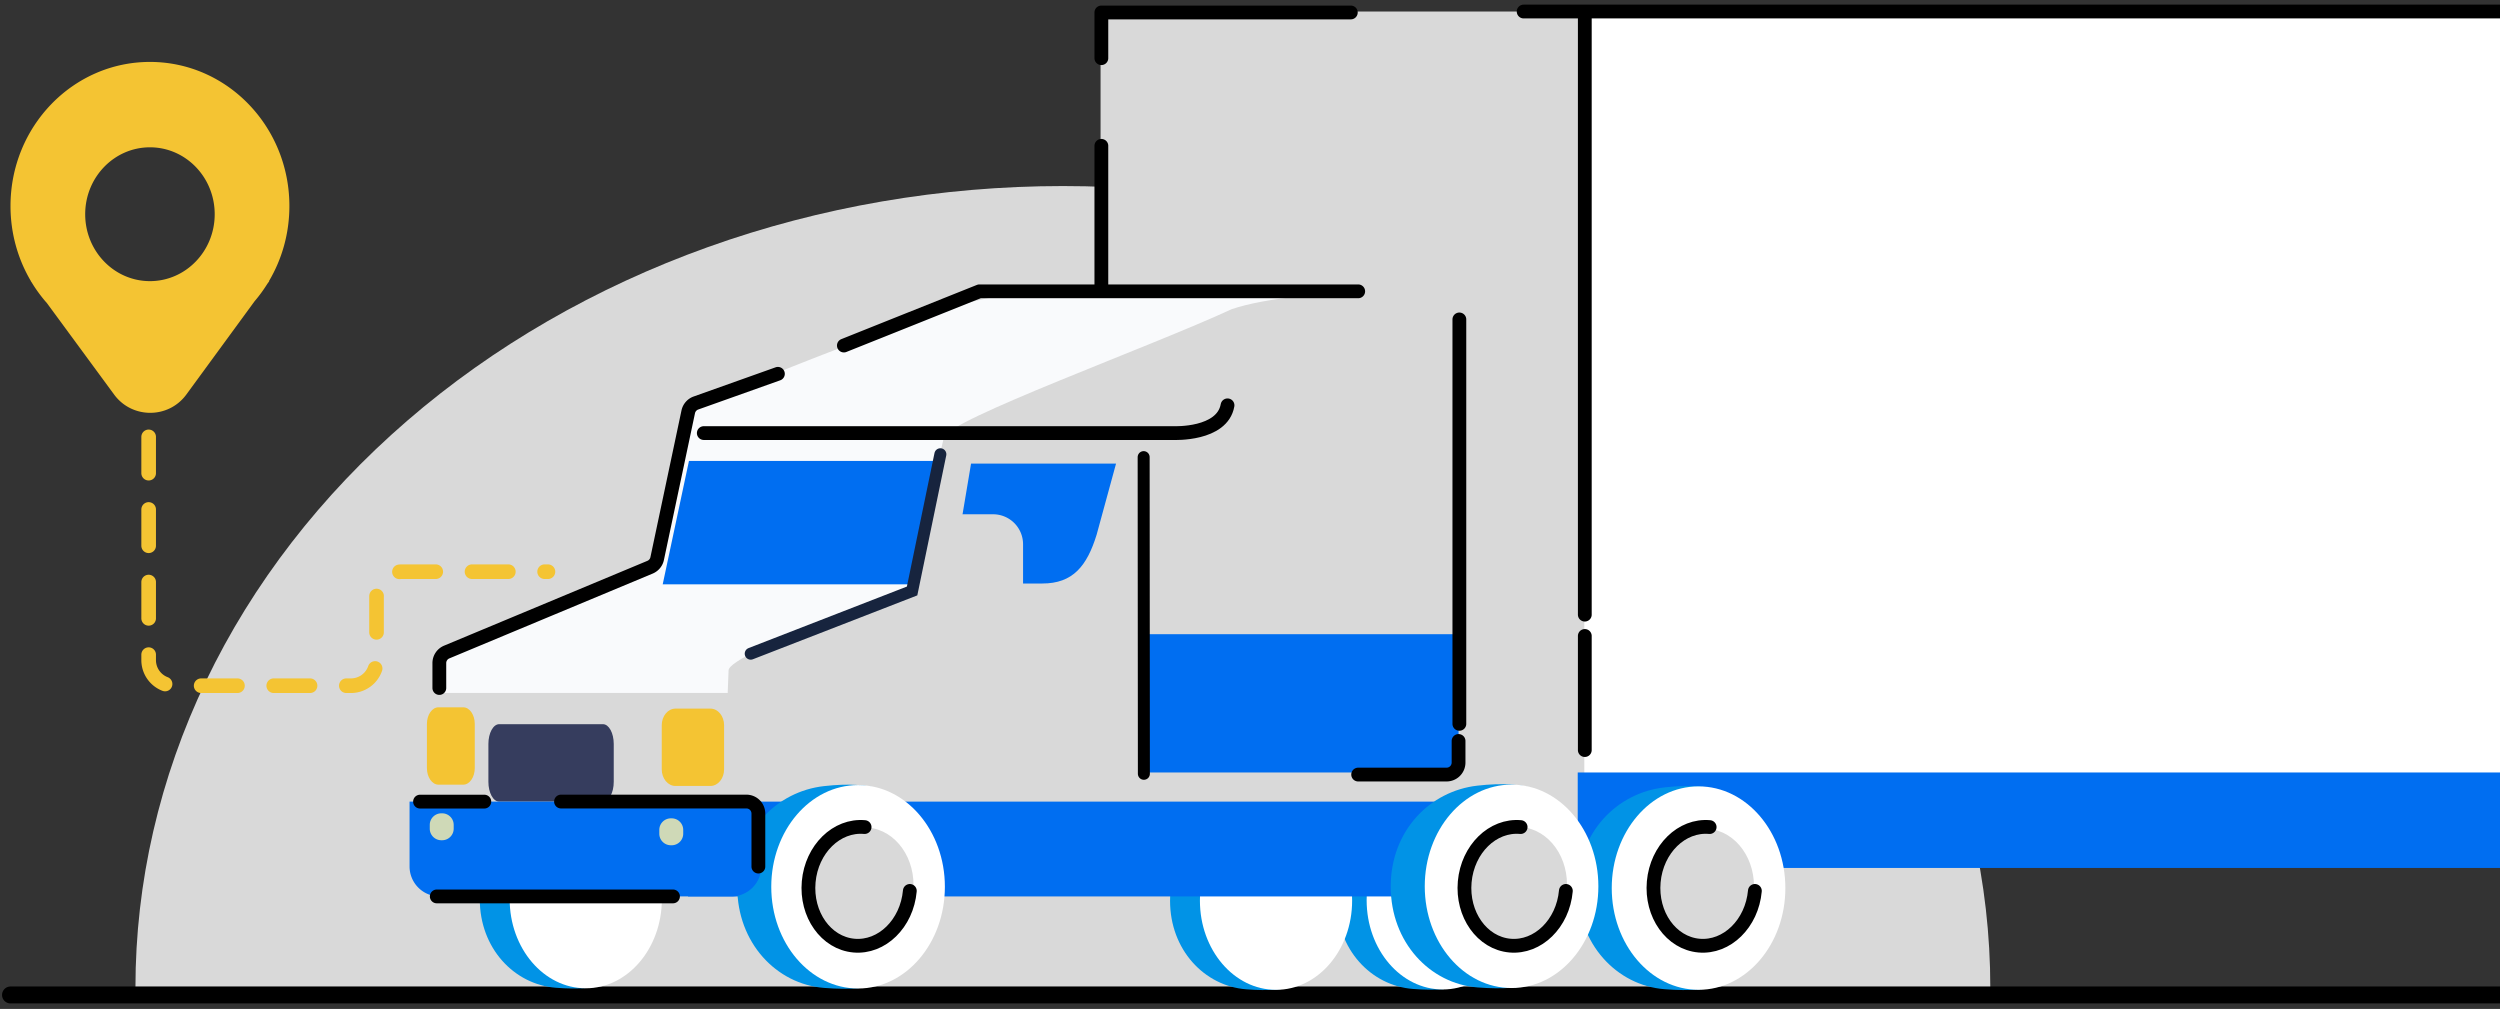 <svg xmlns="http://www.w3.org/2000/svg" width="560" height="226" fill="none"><rect width="100%" height="100%" fill="#333333" stroke="none"/><g clip-path="url(#a)"><path fill="#D9D9D9" d="M30.34 221.245c0-23.582 5.373-46.932 15.814-68.718s25.742-41.581 45.033-58.256 42.193-29.9 67.397-38.925 52.219-13.669 79.501-13.669c27.281 0 54.295 4.645 79.5 13.669s48.107 22.251 67.398 38.925c19.291 16.675 34.593 36.47 45.033 58.256s15.814 45.136 15.814 68.718z"/></g><g clip-path="url(#b)"><path stroke="#000" stroke-linecap="round" stroke-linejoin="round" stroke-width="3.796" d="M2.354 222.87h580.065"/><path fill="#0193E6" d="M107.473 201.443c0 10.943 7.664 19.072 17.048 19.816 20.607 1.632 17.048-8.873 17.048-19.816 0-10.944 2.701-22.022-17.048-19.816-9.358 1.042-17.048 8.872-17.048 19.816"/><path fill="#fff" d="M131.211 221.377c9.415 0 17.048-8.943 17.048-19.976s-7.633-19.976-17.048-19.976-17.048 8.943-17.048 19.976 7.633 19.976 17.048 19.976"/><path fill="#0193E6" d="M299.437 201.708c0 10.943 7.664 19.072 17.048 19.816 20.606 1.632 17.048-8.873 17.048-19.816 0-10.944 2.701-22.022-17.048-19.817-9.358 1.043-17.048 8.873-17.048 19.817"/><path fill="#fff" d="M323.176 221.642c9.416 0 17.048-8.943 17.048-19.976s-7.632-19.976-17.048-19.976-17.048 8.943-17.048 19.976 7.633 19.976 17.048 19.976"/><path fill="#0193E6" d="M262.093 201.788c0 10.944 7.664 19.073 17.048 19.817 20.607 1.631 17.048-8.873 17.048-19.817 0-10.943 2.701-22.021-17.048-19.816-9.358 1.043-17.048 8.873-17.048 19.816"/><path fill="#fff" d="M285.829 221.724c9.416 0 17.048-8.944 17.048-19.977s-7.632-19.976-17.048-19.976-17.048 8.944-17.048 19.976c0 11.033 7.632 19.977 17.048 19.977m69.059-27.557h484.039V2.582H354.888z"/><path fill="#D9D9D9" d="M246.526 194.413H354.66V2.582H246.526z"/><path fill="#F9FAFC" d="m271.212 173.416 18.114-107.995-53.341-.049a75.5 75.5 0 0 0-24.079 3.92c-19.243 6.466-56.49 21.38-56.775 22.56-3.399 14.06-7.726 35.022-7.726 35.022S98.947 146.28 98.947 147.93c-.002 20.721 0 24.427 0 24.427l172.272 1.044z"/><path fill="#D9D9D9" d="m326.922 173.81-.155-108.008h-22.922c-8.186-.007-20.188.85-27.944 3.452-18.395 8.52-63.519 24.778-64.479 28.745-3.399 14.06-7.068 33.949-7.068 33.949s-40.983 14.3-41.15 18.201c-.888 20.702-1.006 29.562-1.006 29.562l164.731.998z"/><path fill="#006EF1" d="M256.045 173.035h70.673V142.06h-70.673z"/><path fill="#D9D9D9" d="M98.179 179.563h66.05v-24.342h-66.05z"/><path fill="#006EF1" d="M154.112 200.8h172.822v-21.237H154.112z"/><path fill="#0F113D" d="M326.935 194.343h26.582v-9.201h-26.582z"/><path fill="#F4C433" d="M151.305 176.056h7.819c1.697 0 3.073-1.666 3.073-3.721v-9.886c0-2.055-1.376-3.721-3.073-3.721h-7.819c-1.698 0-3.074 1.666-3.074 3.721v9.886c0 2.055 1.376 3.721 3.074 3.721"/><path fill="#363D5E" d="M111.82 179.563h23.241c1.335 0 2.418-1.982 2.418-4.427v-8.494c0-2.444-1.083-4.427-2.418-4.427H111.82c-1.335 0-2.419 1.983-2.419 4.427v8.494c0 2.445 1.084 4.427 2.419 4.427"/><path fill="#F4C433" d="M98.218 175.766h5.543c1.428 0 2.587-1.666 2.587-3.721v-9.885c0-2.056-1.159-3.721-2.587-3.721h-5.543c-1.429 0-2.588 1.665-2.588 3.721v9.885c0 2.055 1.16 3.721 2.588 3.721"/><path fill="#006EF1" d="M353.411 194.421h502.893v-21.386H353.411z"/><path fill="#0193E6" d="M165.144 198.69c0 12.481 8.741 21.753 19.444 22.601 23.502 1.862 19.444-10.12 19.444-22.601s3.081-25.117-19.444-22.602c-10.674 1.19-19.444 10.12-19.444 22.602"/><path fill="#fff" d="M192.209 221.427c10.739 0 19.444-10.201 19.444-22.784 0-12.584-8.705-22.785-19.444-22.785s-19.445 10.201-19.445 22.785 8.706 22.784 19.445 22.784"/><path fill="#D9D9D9" d="M204.568 199.668c.661-7.332-3.875-13.734-10.132-14.297s-11.864 4.923-12.525 12.255 3.876 13.733 10.132 14.297 11.864-4.922 12.525-12.255"/><path stroke="#000" stroke-linecap="round" stroke-width="3.089" d="M193.671 185.264c-6.257-.564-11.864 4.923-12.525 12.255s3.875 13.734 10.131 14.298 11.865-4.923 12.526-12.255"/><path fill="#0193E6" d="M353.41 198.98c0 12.482 8.741 21.753 19.444 22.602 23.503 1.861 19.444-10.12 19.444-22.602s3.081-25.117-19.444-22.602c-10.674 1.19-19.444 10.12-19.444 22.602"/><path fill="#fff" d="M380.476 221.717c10.738 0 19.444-10.201 19.444-22.784 0-12.584-8.706-22.785-19.444-22.785-10.739 0-19.445 10.201-19.445 22.785s8.706 22.784 19.445 22.784"/><path fill="#D9D9D9" d="M392.834 199.958c.661-7.332-3.875-13.734-10.131-14.298-6.257-.563-11.865 4.923-12.526 12.256-.661 7.332 3.875 13.733 10.132 14.297s11.864-4.923 12.525-12.255"/><path stroke="#000" stroke-linecap="round" stroke-width="3.089" d="M382.962 185.264c-6.257-.564-11.864 4.923-12.525 12.255s3.875 13.734 10.131 14.298 11.865-4.923 12.526-12.255"/><path fill="#0193E6" d="M311.523 198.583c0 12.482 8.741 21.754 19.445 22.602 23.502 1.861 19.444-10.12 19.444-22.602s3.08-25.117-19.444-22.602c-10.674 1.19-19.445 10.12-19.445 22.602"/><path fill="#fff" d="M338.589 221.32c10.74 0 19.445-10.201 19.445-22.784s-8.705-22.784-19.445-22.784-19.443 10.201-19.443 22.784 8.704 22.784 19.443 22.784"/><path fill="#D9D9D9" d="M350.948 199.562c.661-7.333-3.875-13.734-10.132-14.298s-11.864 4.923-12.525 12.255 3.875 13.734 10.131 14.298 11.865-4.923 12.526-12.255"/><path stroke="#000" stroke-linecap="round" stroke-width="3.089" d="M340.622 185.264c-6.257-.564-11.865 4.923-12.526 12.255s3.875 13.734 10.132 14.298 11.864-4.923 12.526-12.255"/><path fill="#006EF1" d="M148.446 130.884h56.061l5.881-27.64h-56.061zm97.193-11.092c-2.166 6.994-5.309 10.913-12.149 10.913h-20.484l4.509-26.858h32.478z"/><path stroke="#000" stroke-linecap="round" stroke-miterlimit="10" stroke-width="3.089" d="M157.648 97.01h105.304s10.83.459 12.015-6.218"/><path stroke="#000" stroke-linecap="round" stroke-miterlimit="10" stroke-width="2.686" d="m256.228 173.33-.05-70.934"/><path stroke="#000" stroke-linecap="round" stroke-linejoin="round" stroke-width="3.089" d="M341.3 2.582h13.696m0 0v135.096m0-135.096h384.385m15.284 0h81.588a2.685 2.685 0 0 1 2.682 2.686v93.891m0 17.031v53.937a2.686 2.686 0 0 1-2.682 2.686H795.3m-440.304-30.36v25.561m-180.747-84.28-18.356 6.539a2.69 2.69 0 0 0-1.727 1.974l-6.962 32.885a2.69 2.69 0 0 1-1.594 1.922l-45.548 19.001a2.685 2.685 0 0 0-1.652 2.478v5.579m228.487-82.56v90.588m-22.66-96.883h-57.532m0 0h-27.314L189.03 77.4m57.675-12.144V32.668m0-19.64V2.794h55.875"/><path stroke="#000" stroke-linecap="round" stroke-width="3.089" d="M326.717 165.977v4.841a2.685 2.685 0 0 1-2.685 2.685h-19.801"/><path fill="#006EF1" d="M98.456 200.8h65.359a6.714 6.714 0 0 0 6.714-6.714v-14.523H91.741v14.523a6.714 6.714 0 0 0 6.715 6.714"/><path fill="#CFD9B7" d="M98.856 188.215h.184a2.59 2.59 0 0 0 2.587-2.588v-.854a2.59 2.59 0 0 0-2.587-2.587h-.184a2.59 2.59 0 0 0-2.588 2.587v.854a2.59 2.59 0 0 0 2.588 2.588m51.415 1.124h.184a2.59 2.59 0 0 0 2.587-2.588v-.853a2.59 2.59 0 0 0-2.587-2.588h-.184a2.59 2.59 0 0 0-2.587 2.588v.853a2.59 2.59 0 0 0 2.587 2.588"/><path stroke="#000" stroke-linecap="round" stroke-width="3.089" d="M125.667 179.547h41.523a2.686 2.686 0 0 1 2.686 2.687v11.877m-61.388-14.548h-14.4m3.749 21.234h52.91"/><path fill="#D9D9D9" d="M214.749 115.198h7.702a6.713 6.713 0 0 1 6.714 6.714v15.951h-17.511z"/><path stroke="#17243E" stroke-linecap="round" stroke-width="2.686" d="m210.641 101.754-6.331 30.624-36.151 14.046"/><path fill="#F4C433" fill-rule="evenodd" d="M64.823 46.147c0 6.166-1.673 11.928-4.576 16.827h.077l-.453.62a32 32 0 0 1-2.847 3.89l-15.276 20.88c-4.003 5.471-12.167 5.48-16.182.017l-15.044-20.47a32.3 32.3 0 0 1-3.441-4.683l-.186-.254h.034c-2.902-4.9-4.575-10.661-4.575-16.827 0-17.826 13.984-32.277 31.234-32.277s31.235 14.45 31.235 32.277M33.588 62.974c8.01 0 14.505-6.71 14.505-14.988s-6.494-14.988-14.505-14.988c-8.01 0-14.504 6.71-14.504 14.988s6.494 14.988 14.504 14.988" clip-rule="evenodd"/><path stroke="#F4C433" stroke-dasharray="8.13 8.13" stroke-linecap="round" stroke-linejoin="round" stroke-width="3.274" d="M33.298 97.859v50.01a5.73 5.73 0 0 0 5.73 5.729h39.585a5.73 5.73 0 0 0 5.73-5.729v-14.081a5.73 5.73 0 0 1 5.728-5.729h32.667"/></g><defs><clipPath id="a"><path fill="#fff" d="M30.073 41.476h416.139v180.435H30.072z"/></clipPath><clipPath id="b"><path fill="#fff" d="M0 .837h560v224.325H0z"/></clipPath></defs></svg>